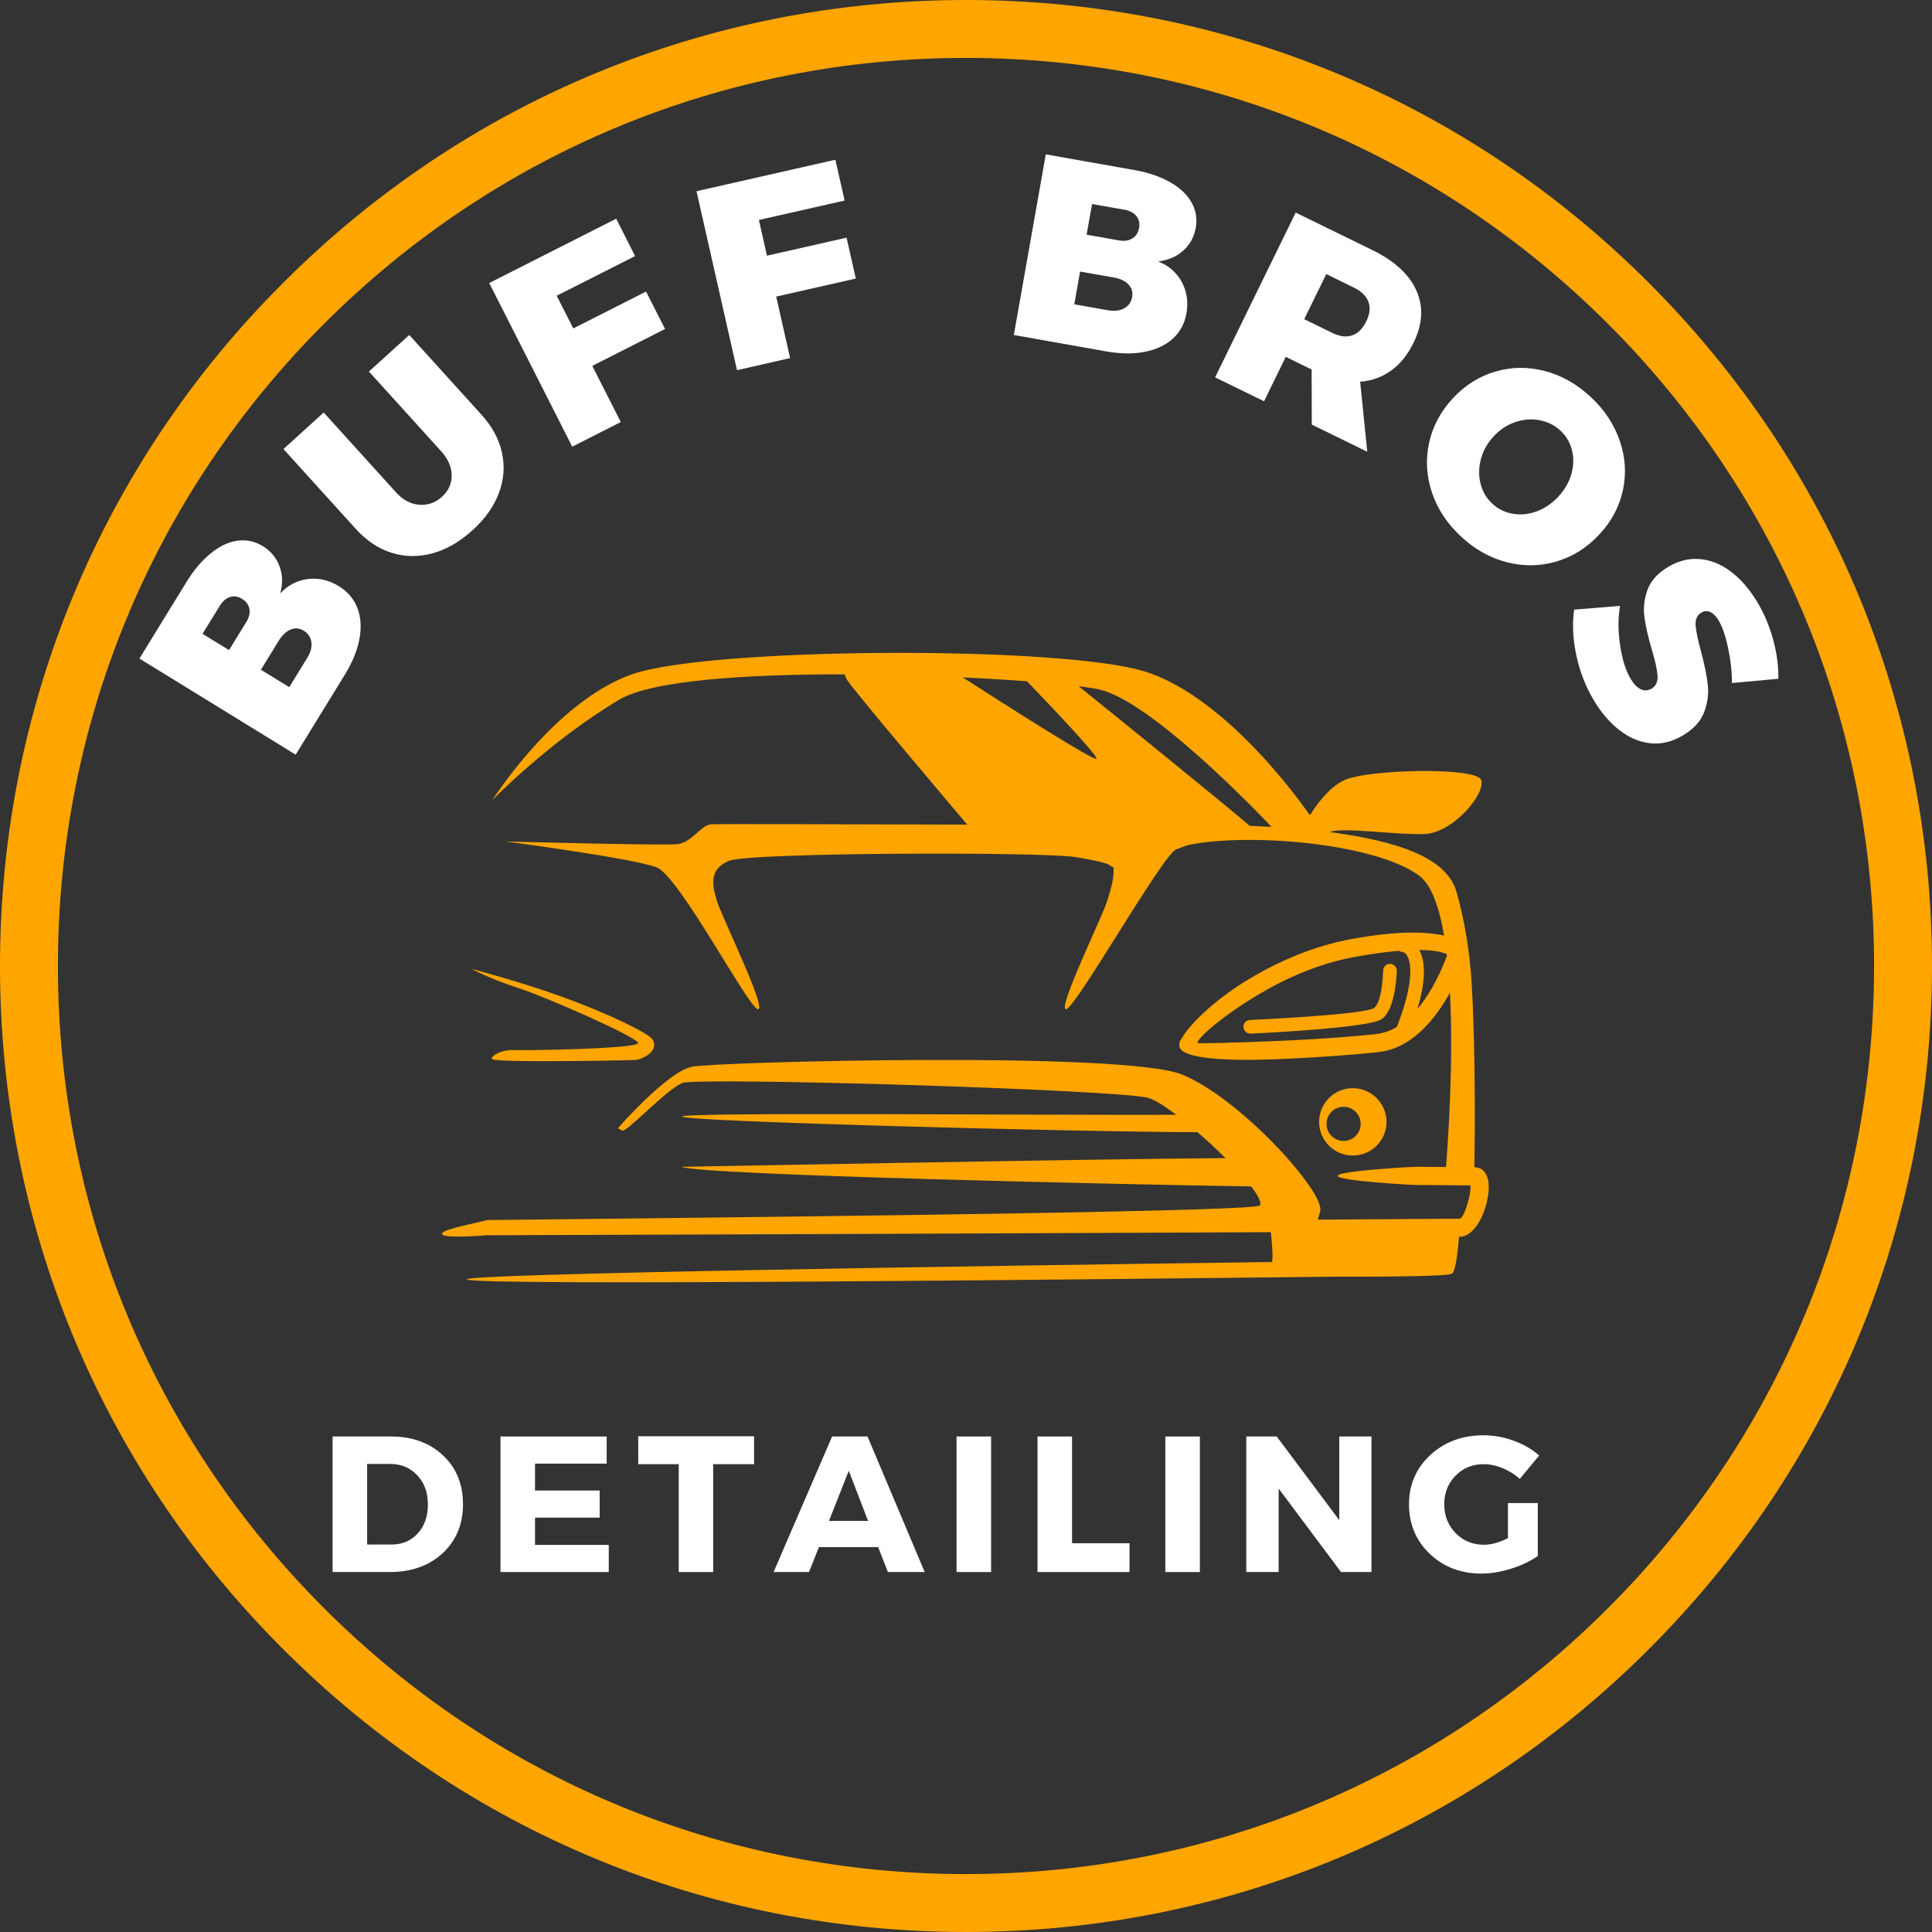 <svg xmlns="http://www.w3.org/2000/svg" xmlns:xlink="http://www.w3.org/1999/xlink" width="500" viewBox="0 0 375 375" height="500" preserveAspectRatio="xMidYMid meet"><rect x="0" y="0" width="375" height="375" fill="#333333" stroke="none"/><defs><clipPath id="444d458c6c"><path d="M 187.5 375 C 137.441 375 90.305 355.516 54.93 320.07 C 19.484 284.695 0 237.559 0 187.5 C 0 137.441 19.484 90.305 54.93 54.93 C 90.305 19.484 137.441 0 187.5 0 C 237.559 0 284.695 19.484 320.07 54.93 C 355.516 90.379 375 137.441 375 187.5 C 375 237.559 355.516 284.695 320.07 320.07 C 284.695 355.516 237.559 375 187.5 375 Z M 187.5 11.242 C 140.438 11.242 96.148 29.602 62.875 62.875 C 29.602 96.148 11.242 140.438 11.242 187.5 C 11.242 234.562 29.602 278.852 62.875 312.125 C 96.148 345.398 140.438 363.758 187.5 363.758 C 234.562 363.758 278.852 345.398 312.125 312.125 C 345.398 278.852 363.758 234.562 363.758 187.5 C 363.758 140.438 345.398 96.148 312.125 62.875 C 278.852 29.602 234.562 11.242 187.5 11.242 Z M 187.5 11.242 "></path></clipPath><clipPath id="254f8caadb"><path d="M 85.75 126 L 289 126 L 289 249 L 85.75 249 Z M 85.75 126 "></path></clipPath></defs><g id="55d3e76aee"><g clip-rule="nonzero" clip-path="url(#444d458c6c)"><rect x="0" width="375" y="0" height="375" style="fill:#ffa500;fill-opacity:1;stroke:none;"></rect></g><g style="fill:#ffffff;fill-opacity:1;"><g transform="translate(55.813, 149.044)"><path style="stroke:none" d="M -19.609 -36.094 C -18.172 -38.426 -16.598 -40.281 -14.891 -41.656 C -13.191 -43.039 -11.469 -43.852 -9.719 -44.094 C -7.977 -44.332 -6.332 -43.977 -4.781 -43.031 C -3.25 -42.082 -2.176 -40.785 -1.562 -39.141 C -0.945 -37.492 -0.898 -35.734 -1.422 -33.859 C 0.086 -35.473 1.883 -36.406 3.969 -36.656 C 6.051 -36.906 8.055 -36.438 9.984 -35.25 C 11.691 -34.195 12.883 -32.785 13.562 -31.016 C 14.238 -29.242 14.367 -27.242 13.953 -25.016 C 13.535 -22.797 12.594 -20.488 11.125 -18.094 L 1.578 -2.562 L -28.75 -21.219 Z M -8.016 -28.297 C -7.461 -29.191 -7.258 -30.047 -7.406 -30.859 C -7.562 -31.672 -8.039 -32.32 -8.844 -32.812 C -9.625 -33.289 -10.398 -33.406 -11.172 -33.156 C -11.941 -32.914 -12.602 -32.348 -13.156 -31.453 L -16.5 -26.016 L -11.359 -22.859 Z M 3.672 -21.109 C 4.422 -22.242 4.742 -23.305 4.641 -24.297 C 4.535 -25.297 4.035 -26.07 3.141 -26.625 C 2.305 -27.145 1.441 -27.211 0.547 -26.828 C -0.336 -26.441 -1.129 -25.66 -1.828 -24.484 L -5.172 -19.047 L 0.328 -15.672 Z M 3.672 -21.109 "></path></g></g><g style="fill:#ffffff;fill-opacity:1;"><g transform="translate(77.108, 115.193)"><path style="stroke:none" d="M -0.266 -19.656 C 1.078 -18.164 2.582 -17.352 4.25 -17.219 C 5.926 -17.094 7.406 -17.613 8.688 -18.781 C 9.945 -19.914 10.57 -21.289 10.562 -22.906 C 10.562 -24.531 9.879 -26.098 8.516 -27.609 L -5.5 -43.078 L 2.328 -50.172 L 16.344 -34.703 C 18.438 -32.391 19.766 -29.922 20.328 -27.297 C 20.898 -24.68 20.695 -22.07 19.719 -19.469 C 18.738 -16.863 17.031 -14.461 14.594 -12.266 C 12.145 -10.035 9.562 -8.547 6.844 -7.797 C 4.125 -7.055 1.484 -7.086 -1.078 -7.891 C -3.648 -8.691 -5.984 -10.25 -8.078 -12.562 L -22.094 -28.031 L -14.281 -35.125 Z M -0.266 -19.656 "></path></g></g><g style="fill:#ffffff;fill-opacity:1;"><g transform="translate(108.398, 88.06)"><path style="stroke:none" d="M 2.672 -1.359 L -13.438 -33.125 L 11.203 -45.609 L 14.875 -38.359 L -0.344 -30.656 L 2.875 -24.312 L 17 -31.469 L 20.688 -24.203 L 6.562 -17.047 L 12.094 -6.141 Z M 2.672 -1.359 "></path></g></g><g style="fill:#ffffff;fill-opacity:1;"><g transform="translate(140.13, 72.506)"><path style="stroke:none" d="M 2.922 -0.656 L -4.938 -35.391 L 22.016 -41.5 L 23.812 -33.578 L 7.172 -29.812 L 8.734 -22.875 L 24.188 -26.375 L 25.984 -18.438 L 10.531 -14.938 L 13.234 -3 Z M 2.922 -0.656 "></path></g></g><g style="fill:#ffffff;fill-opacity:1;"><g transform="translate(175.571, 65.801)"><path style="stroke:none" d=""></path></g></g><g style="fill:#ffffff;fill-opacity:1;"><g transform="translate(193.831, 64.507)"><path style="stroke:none" d="M 26.359 -31.5 C 29.055 -31.02 31.359 -30.238 33.266 -29.156 C 35.172 -28.082 36.555 -26.781 37.422 -25.25 C 38.297 -23.727 38.578 -22.07 38.266 -20.281 C 37.953 -18.508 37.141 -17.035 35.828 -15.859 C 34.516 -14.68 32.895 -13.984 30.969 -13.766 C 33.02 -12.953 34.547 -11.625 35.547 -9.781 C 36.547 -7.938 36.848 -5.895 36.453 -3.656 C 36.098 -1.688 35.223 -0.066 33.828 1.203 C 32.43 2.484 30.617 3.344 28.391 3.781 C 26.172 4.219 23.676 4.191 20.906 3.703 L 2.953 0.516 L 9.156 -34.547 Z M 23.375 -17.844 C 24.406 -17.664 25.27 -17.797 25.969 -18.234 C 26.664 -18.672 27.098 -19.359 27.266 -20.297 C 27.422 -21.191 27.242 -21.953 26.734 -22.578 C 26.234 -23.211 25.469 -23.617 24.438 -23.797 L 18.141 -24.906 L 17.078 -18.953 Z M 20.984 -4.328 C 22.316 -4.066 23.426 -4.164 24.312 -4.625 C 25.195 -5.094 25.734 -5.844 25.922 -6.875 C 26.086 -7.844 25.828 -8.672 25.141 -9.359 C 24.461 -10.047 23.453 -10.488 22.109 -10.688 L 15.812 -11.797 L 14.688 -5.438 Z M 20.984 -4.328 "></path></g></g><g style="fill:#ffffff;fill-opacity:1;"><g transform="translate(233.163, 71.933)"><path style="stroke:none" d="M 32.219 15.75 L 21.453 10.484 L 21.422 -0.203 L 16.406 -2.672 L 12.188 5.953 L 2.688 1.312 L 18.328 -30.672 L 33.25 -23.375 C 37.539 -21.27 40.379 -18.648 41.766 -15.516 C 43.16 -12.391 42.973 -9.02 41.203 -5.406 C 40.066 -3.062 38.613 -1.258 36.844 0 C 35.07 1.27 33.07 1.988 30.844 2.156 Z M 24.266 -18.734 L 19.984 -9.984 L 25.406 -7.328 C 26.844 -6.617 28.129 -6.453 29.266 -6.828 C 30.41 -7.211 31.332 -8.125 32.031 -9.562 C 32.719 -10.945 32.859 -12.203 32.453 -13.328 C 32.047 -14.453 31.125 -15.367 29.688 -16.078 Z M 24.266 -18.734 "></path></g></g><g style="fill:#ffffff;fill-opacity:1;"><g transform="translate(269.14, 89.759)"><path style="stroke:none" d="M 39.609 -12.719 C 42.285 -10.227 44.164 -7.395 45.25 -4.219 C 46.344 -1.039 46.551 2.141 45.875 5.328 C 45.207 8.523 43.688 11.398 41.312 13.953 C 38.914 16.535 36.141 18.289 32.984 19.219 C 29.836 20.156 26.629 20.207 23.359 19.375 C 20.098 18.539 17.129 16.879 14.453 14.391 C 11.742 11.867 9.859 9.016 8.797 5.828 C 7.734 2.648 7.547 -0.539 8.234 -3.75 C 8.922 -6.969 10.461 -9.867 12.859 -12.453 C 15.234 -15.004 17.988 -16.734 21.125 -17.641 C 24.258 -18.555 27.445 -18.594 30.688 -17.75 C 33.926 -16.914 36.898 -15.238 39.609 -12.719 Z M 33.734 -6.188 C 32.586 -7.238 31.234 -7.91 29.672 -8.203 C 28.117 -8.492 26.551 -8.367 24.969 -7.828 C 23.383 -7.297 21.984 -6.367 20.766 -5.047 C 19.547 -3.734 18.723 -2.258 18.297 -0.625 C 17.867 1 17.848 2.582 18.234 4.125 C 18.629 5.676 19.398 6.977 20.547 8.031 C 21.66 9.07 22.988 9.719 24.531 9.969 C 26.082 10.219 27.629 10.055 29.172 9.484 C 30.711 8.91 32.102 7.957 33.344 6.625 C 34.562 5.301 35.398 3.848 35.859 2.266 C 36.316 0.68 36.359 -0.852 35.984 -2.344 C 35.617 -3.844 34.867 -5.125 33.734 -6.188 Z M 33.734 -6.188 "></path></g></g><g style="fill:#ffffff;fill-opacity:1;"><g transform="translate(300.777, 120.483)"><path style="stroke:none" d="M 35.391 12.094 C 35.391 9.883 35.141 7.609 34.641 5.266 C 34.141 2.922 33.516 1.125 32.766 -0.125 C 32.285 -0.914 31.754 -1.441 31.172 -1.703 C 30.598 -1.961 30.023 -1.922 29.453 -1.578 C 28.641 -1.086 28.27 -0.273 28.344 0.859 C 28.414 2.004 28.758 3.68 29.375 5.891 C 30.039 8.391 30.477 10.523 30.688 12.297 C 30.906 14.066 30.688 15.852 30.031 17.656 C 29.375 19.457 28.004 20.984 25.922 22.234 C 23.797 23.504 21.664 24.02 19.531 23.781 C 17.395 23.539 15.395 22.688 13.531 21.219 C 11.664 19.758 10.031 17.859 8.625 15.516 C 7.051 12.898 5.914 10.016 5.219 6.859 C 4.52 3.703 4.367 0.695 4.766 -2.156 L 13.672 -2.875 C 13.266 -0.531 13.27 2.02 13.688 4.781 C 14.102 7.551 14.797 9.734 15.766 11.328 C 16.359 12.316 17.004 12.973 17.703 13.297 C 18.41 13.629 19.113 13.586 19.812 13.172 C 20.656 12.66 21.035 11.816 20.953 10.641 C 20.867 9.473 20.5 7.797 19.844 5.609 C 19.125 3.16 18.645 1.062 18.406 -0.688 C 18.164 -2.438 18.359 -4.191 18.984 -5.953 C 19.617 -7.723 20.957 -9.219 23 -10.438 C 24.969 -11.625 27 -12.133 29.094 -11.969 C 31.188 -11.812 33.195 -11.016 35.125 -9.578 C 37.051 -8.148 38.773 -6.172 40.297 -3.641 C 41.672 -1.348 42.711 1.125 43.422 3.781 C 44.129 6.438 44.453 8.93 44.391 11.266 Z M 35.391 12.094 "></path></g></g><g style="fill:#ffffff;fill-opacity:1;"><g transform="translate(61.931, 305.134)"><path style="stroke:none" d="M 2.625 -26.312 L 13.953 -26.312 C 18.086 -26.312 21.453 -25.094 24.047 -22.656 C 26.641 -20.227 27.938 -17.062 27.938 -13.156 C 27.938 -9.27 26.617 -6.102 23.984 -3.656 C 21.348 -1.219 17.914 0 13.688 0 L 2.625 0 Z M 9.328 -20.984 L 9.328 -5.344 L 14.094 -5.344 C 16.156 -5.344 17.844 -6.062 19.156 -7.5 C 20.469 -8.938 21.125 -10.805 21.125 -13.109 C 21.125 -15.422 20.438 -17.312 19.062 -18.781 C 17.688 -20.25 15.93 -20.984 13.797 -20.984 Z M 9.328 -20.984 "></path></g></g><g style="fill:#ffffff;fill-opacity:1;"><g transform="translate(94.52, 305.134)"><path style="stroke:none" d="M 23.234 -21.047 L 9.328 -21.047 L 9.328 -15.828 L 21.875 -15.828 L 21.875 -10.562 L 9.328 -10.562 L 9.328 -5.266 L 23.641 -5.266 L 23.641 0 L 2.625 0 L 2.625 -26.312 L 23.234 -26.312 Z M 23.234 -21.047 "></path></g></g><g style="fill:#ffffff;fill-opacity:1;"><g transform="translate(123.614, 305.134)"><path style="stroke:none" d="M 22.75 -20.938 L 14.812 -20.938 L 14.812 0 L 8.125 0 L 8.125 -20.938 L 0.266 -20.938 L 0.266 -26.359 L 22.75 -26.359 Z M 22.75 -20.938 "></path></g></g><g style="fill:#ffffff;fill-opacity:1;"><g transform="translate(150.34, 305.134)"><path style="stroke:none" d="M 20.109 -4.844 L 8.609 -4.844 L 6.688 0 L -0.188 0 L 11.172 -26.312 L 18.047 -26.312 L 29.141 0 L 22 0 Z M 18.156 -9.922 L 14.406 -19.656 L 10.562 -9.922 Z M 18.156 -9.922 "></path></g></g><g style="fill:#ffffff;fill-opacity:1;"><g transform="translate(183.042, 305.134)"><path style="stroke:none" d="M 9.328 0 L 2.625 0 L 2.625 -26.312 L 9.328 -26.312 Z M 9.328 0 "></path></g></g><g style="fill:#ffffff;fill-opacity:1;"><g transform="translate(198.755, 305.134)"><path style="stroke:none" d="M 9.328 -5.594 L 20.484 -5.594 L 20.484 0 L 2.625 0 L 2.625 -26.312 L 9.328 -26.312 Z M 9.328 -5.594 "></path></g></g><g style="fill:#ffffff;fill-opacity:1;"><g transform="translate(223.565, 305.134)"><path style="stroke:none" d="M 9.328 0 L 2.625 0 L 2.625 -26.312 L 9.328 -26.312 Z M 9.328 0 "></path></g></g><g style="fill:#ffffff;fill-opacity:1;"><g transform="translate(239.278, 305.134)"><path style="stroke:none" d="M 26.922 0 L 21.016 0 L 8.906 -16.203 L 8.906 0 L 2.625 0 L 2.625 -26.312 L 8.531 -26.312 L 20.672 -10.078 L 20.672 -26.312 L 26.922 -26.312 Z M 26.922 0 "></path></g></g><g style="fill:#ffffff;fill-opacity:1;"><g transform="translate(272.581, 305.134)"><path style="stroke:none" d="M 20.109 -13.391 L 25.906 -13.391 L 25.906 -3.125 C 24.477 -2.113 22.754 -1.289 20.734 -0.656 C 18.711 -0.02 16.789 0.297 14.969 0.297 C 10.957 0.297 7.609 -0.984 4.922 -3.547 C 2.242 -6.117 0.906 -9.32 0.906 -13.156 C 0.906 -16.969 2.281 -20.148 5.031 -22.703 C 7.789 -25.266 11.25 -26.547 15.406 -26.547 C 17.363 -26.547 19.305 -26.191 21.234 -25.484 C 23.172 -24.785 24.816 -23.832 26.172 -22.625 L 22.406 -18.078 C 21.457 -18.953 20.352 -19.645 19.094 -20.156 C 17.844 -20.676 16.602 -20.938 15.375 -20.938 C 13.219 -20.938 11.406 -20.191 9.938 -18.703 C 8.477 -17.211 7.75 -15.363 7.75 -13.156 C 7.75 -10.926 8.488 -9.055 9.969 -7.547 C 11.445 -6.047 13.273 -5.297 15.453 -5.297 C 16.859 -5.297 18.41 -5.723 20.109 -6.578 Z M 20.109 -13.391 "></path></g></g><g style="fill:#ffffff;fill-opacity:1;"><g transform="translate(304.29, 305.134)"><path style="stroke:none" d=""></path></g></g><g clip-rule="nonzero" clip-path="url(#254f8caadb)"><path style=" stroke:none;fill-rule:evenodd;fill:#ffa500;fill-opacity:1;" d="M 186.879 131.484 C 194.664 136.496 212.566 147.922 212.844 147.285 C 213.102 146.668 203.969 137.047 199.344 132.238 C 195.621 131.953 191.391 131.695 186.879 131.484 Z M 242.578 160.297 C 243.977 160.352 245.398 160.418 246.816 160.5 C 243.516 157.035 223.191 135.961 213.301 133.816 C 212.391 133.613 211.055 133.41 209.367 133.195 C 217.59 139.82 237.977 156.324 242.578 160.297 Z M 275.48 184.391 C 276.031 185.406 276.422 186.859 276.375 188.973 C 276.328 191.172 275.785 193.641 275.141 195.816 C 278.125 192.277 280.023 187.766 280.844 185.508 C 280.836 185.398 280.824 185.293 280.809 185.184 C 279.988 184.824 278.402 184.418 275.48 184.391 Z M 272.164 184.762 C 271.926 184.75 271.703 184.668 271.52 184.551 C 269.188 184.742 266.332 185.121 262.84 185.766 C 256.121 187 249.848 189.754 244.734 192.77 C 237.406 197.07 232.508 201.402 232.414 202.426 C 232.707 202.609 240.043 202.367 247.867 202.055 C 256.535 201.707 265.648 200.949 267.812 200.609 C 267.852 200.602 267.918 200.59 268.008 200.562 C 269.113 200.332 270.145 199.91 271.105 199.348 C 272.035 197.035 273.648 192.539 273.73 188.918 C 273.824 184.824 272.164 184.762 272.164 184.762 Z M 91.535 188.066 C 91.535 188.066 100.777 190.457 109.246 193.531 C 117.98 196.695 125.949 200.555 126.668 201.77 C 128.07 204.164 124.441 205.695 123.215 205.75 C 121.98 205.809 95.461 206.34 95.461 205.52 C 95.461 204.699 97.738 203.707 99.727 203.816 C 101.727 203.934 124.211 203.586 123.859 202.414 C 123.508 201.246 106.289 193.625 100.547 191.754 C 94.816 189.883 91.535 188.066 91.535 188.066 Z M 262.582 211.215 C 264.387 211.215 266.02 211.945 267.207 213.133 C 268.387 214.312 269.125 215.953 269.125 217.758 C 269.125 219.562 268.387 221.195 267.207 222.383 C 266.02 223.562 264.387 224.289 262.582 224.289 C 260.777 224.289 259.133 223.562 257.957 222.383 C 256.777 221.195 256.039 219.562 256.039 217.758 C 256.039 215.953 256.777 214.312 257.957 213.133 C 259.133 211.945 260.777 211.215 262.582 211.215 Z M 242.734 200.629 C 242.004 200.656 241.387 200.082 241.352 199.355 C 241.324 198.629 241.887 198.012 242.613 197.973 C 242.676 197.973 264.773 196.996 266.684 195.645 C 268.348 194.453 268.461 188.398 268.469 188.383 C 268.48 187.656 269.086 187.074 269.812 187.082 C 270.543 187.102 271.121 187.699 271.113 188.438 C 271.113 188.457 270.984 195.836 268.211 197.801 C 265.668 199.613 242.797 200.617 242.734 200.629 Z M 263.133 215.797 C 262.535 215.195 261.707 214.828 260.793 214.828 C 259.883 214.828 259.051 215.195 258.445 215.797 C 257.844 216.395 257.477 217.223 257.477 218.145 C 257.477 219.055 257.844 219.887 258.445 220.484 C 259.051 221.082 259.883 221.453 260.793 221.453 C 261.707 221.453 262.535 221.082 263.133 220.484 C 263.734 219.887 264.109 219.055 264.109 218.145 C 264.109 217.223 263.734 216.395 263.133 215.797 Z M 119.934 218.984 C 119.934 218.984 129.535 207.98 134.336 207.043 C 139.148 206.102 218.195 203.992 229.438 208.562 C 240.68 213.133 257.082 231.285 256.262 235.035 C 256.113 235.699 255.938 236.258 255.762 236.73 L 283.305 236.547 C 283.855 236.547 284.594 234.691 285.066 232.84 L 285.082 232.777 C 285.238 232.16 285.348 231.551 285.395 231 C 285.422 230.656 285.434 230.344 285.414 230.086 L 274.883 230.004 C 273.906 230.004 259.652 229.211 259.652 228.234 C 259.652 227.266 273.906 226.473 274.883 226.473 L 280.668 226.52 C 281.055 221.645 282.141 206.285 281.434 192.684 C 278.844 197.383 274.668 202.773 268.746 204.027 C 268.691 204.039 268.551 204.066 268.348 204.094 C 266.102 204.453 256.785 205.227 248.004 205.586 C 238.504 205.965 229.457 205.594 228.941 203.152 C 228.922 203.043 228.902 202.93 228.902 202.82 C 228.883 202.352 229.059 201.91 229.363 201.578 C 230.836 198.875 235.859 193.891 242.945 189.727 C 248.363 186.531 255.035 183.617 262.203 182.289 C 271.535 180.566 277.082 180.863 280.301 181.598 C 279.359 176.082 277.848 171.77 275.5 170 C 267.199 163.77 242.965 161.586 230.883 163.965 C 229.98 164.25 230.895 163.844 228.285 164.875 C 225.66 165.906 208.68 195.883 206.918 195.883 C 205.168 195.883 213.949 177.969 214.887 174.922 C 215.449 173.105 216.344 170.48 216.113 168.32 C 215.531 168.137 215.293 167.898 215.293 167.898 C 215.293 167.898 215.184 167.43 208.852 166.367 C 202.531 165.316 145.496 165.438 141.516 167.078 C 137.535 168.719 138.234 171.879 139.172 174.922 C 140.113 177.969 148.895 195.883 147.137 195.883 C 145.383 195.883 131.914 170.121 127.461 168.359 C 123.012 166.609 98.125 163.328 98.125 163.328 C 98.125 163.328 128.75 164.148 131.5 163.855 C 134.254 163.559 136.066 160.102 138.059 159.992 C 139.172 159.926 165.082 159.984 187.734 160.059 C 182.344 153.68 165.746 134.035 164.469 132.055 C 164.199 131.633 164.051 131.242 163.988 130.895 C 145.023 130.859 126.543 132.035 120.203 135.805 C 106.684 143.84 95.609 155.246 95.609 155.246 C 95.609 155.246 107.672 136.156 122.66 130.883 C 137.652 125.613 205.582 125.266 222.094 130.305 C 238.605 135.336 253.949 157.828 253.949 157.828 L 254.281 158.203 C 255.598 156.094 257.957 152.871 260.828 151.469 C 265.281 149.305 286.418 148.836 287.469 151.348 C 288.52 153.875 282.141 161.715 276.402 161.891 C 270.66 162.066 260.867 160.5 258.074 161.492 C 258.461 161.539 258.859 161.598 259.234 161.652 C 274.469 163.816 281.23 167.66 282.762 173.281 C 283.324 175.383 285.109 181.691 285.664 191.148 C 286.43 204.285 286.262 221.141 286.18 226.566 C 287.699 226.586 288.547 227.559 288.852 229.109 C 288.973 229.754 288.988 230.5 288.926 231.301 C 288.859 232.039 288.715 232.84 288.512 233.645 L 288.492 233.727 C 287.672 236.887 285.727 240.055 283.312 240.074 L 283.191 240.074 C 283.008 242.5 282.586 246.633 281.848 247.207 C 281.664 247.352 280.621 247.465 279.027 247.547 L 279.02 247.547 C 274.578 247.789 265.805 247.824 259.145 247.797 C 211.496 248.348 94.449 249.594 90.699 248.375 C 87.086 247.215 196.074 245.629 246.934 244.957 C 246.926 244.848 246.926 244.746 246.945 244.637 C 247.102 243.574 246.859 240.922 246.668 239.164 C 225.777 239.262 162.254 239.551 94.316 239.762 L 94.316 239.777 C 90.219 240.082 85.844 240.23 85.797 239.484 C 85.75 238.699 90.414 237.844 94.578 236.812 C 172.988 235.992 243.867 235.051 244.551 233.965 C 244.898 233.395 244.199 232.039 242.852 230.289 C 219.754 229.93 136.051 228.105 132.289 226.484 C 132.289 226.484 212.188 224.953 237.867 224.789 C 236.164 223.094 234.293 221.359 232.449 219.766 C 207.367 219.664 134.641 217.73 132.41 216.762 C 130.219 215.805 202.773 216.484 228.305 216.383 C 226.109 214.727 224.203 213.512 222.996 213.133 C 217.844 211.492 135.516 209.031 132.465 210.203 C 129.426 211.371 121.574 219.922 120.754 219.453 C 119.934 218.984 119.934 218.984 119.934 218.984 "></path></g></g></svg>